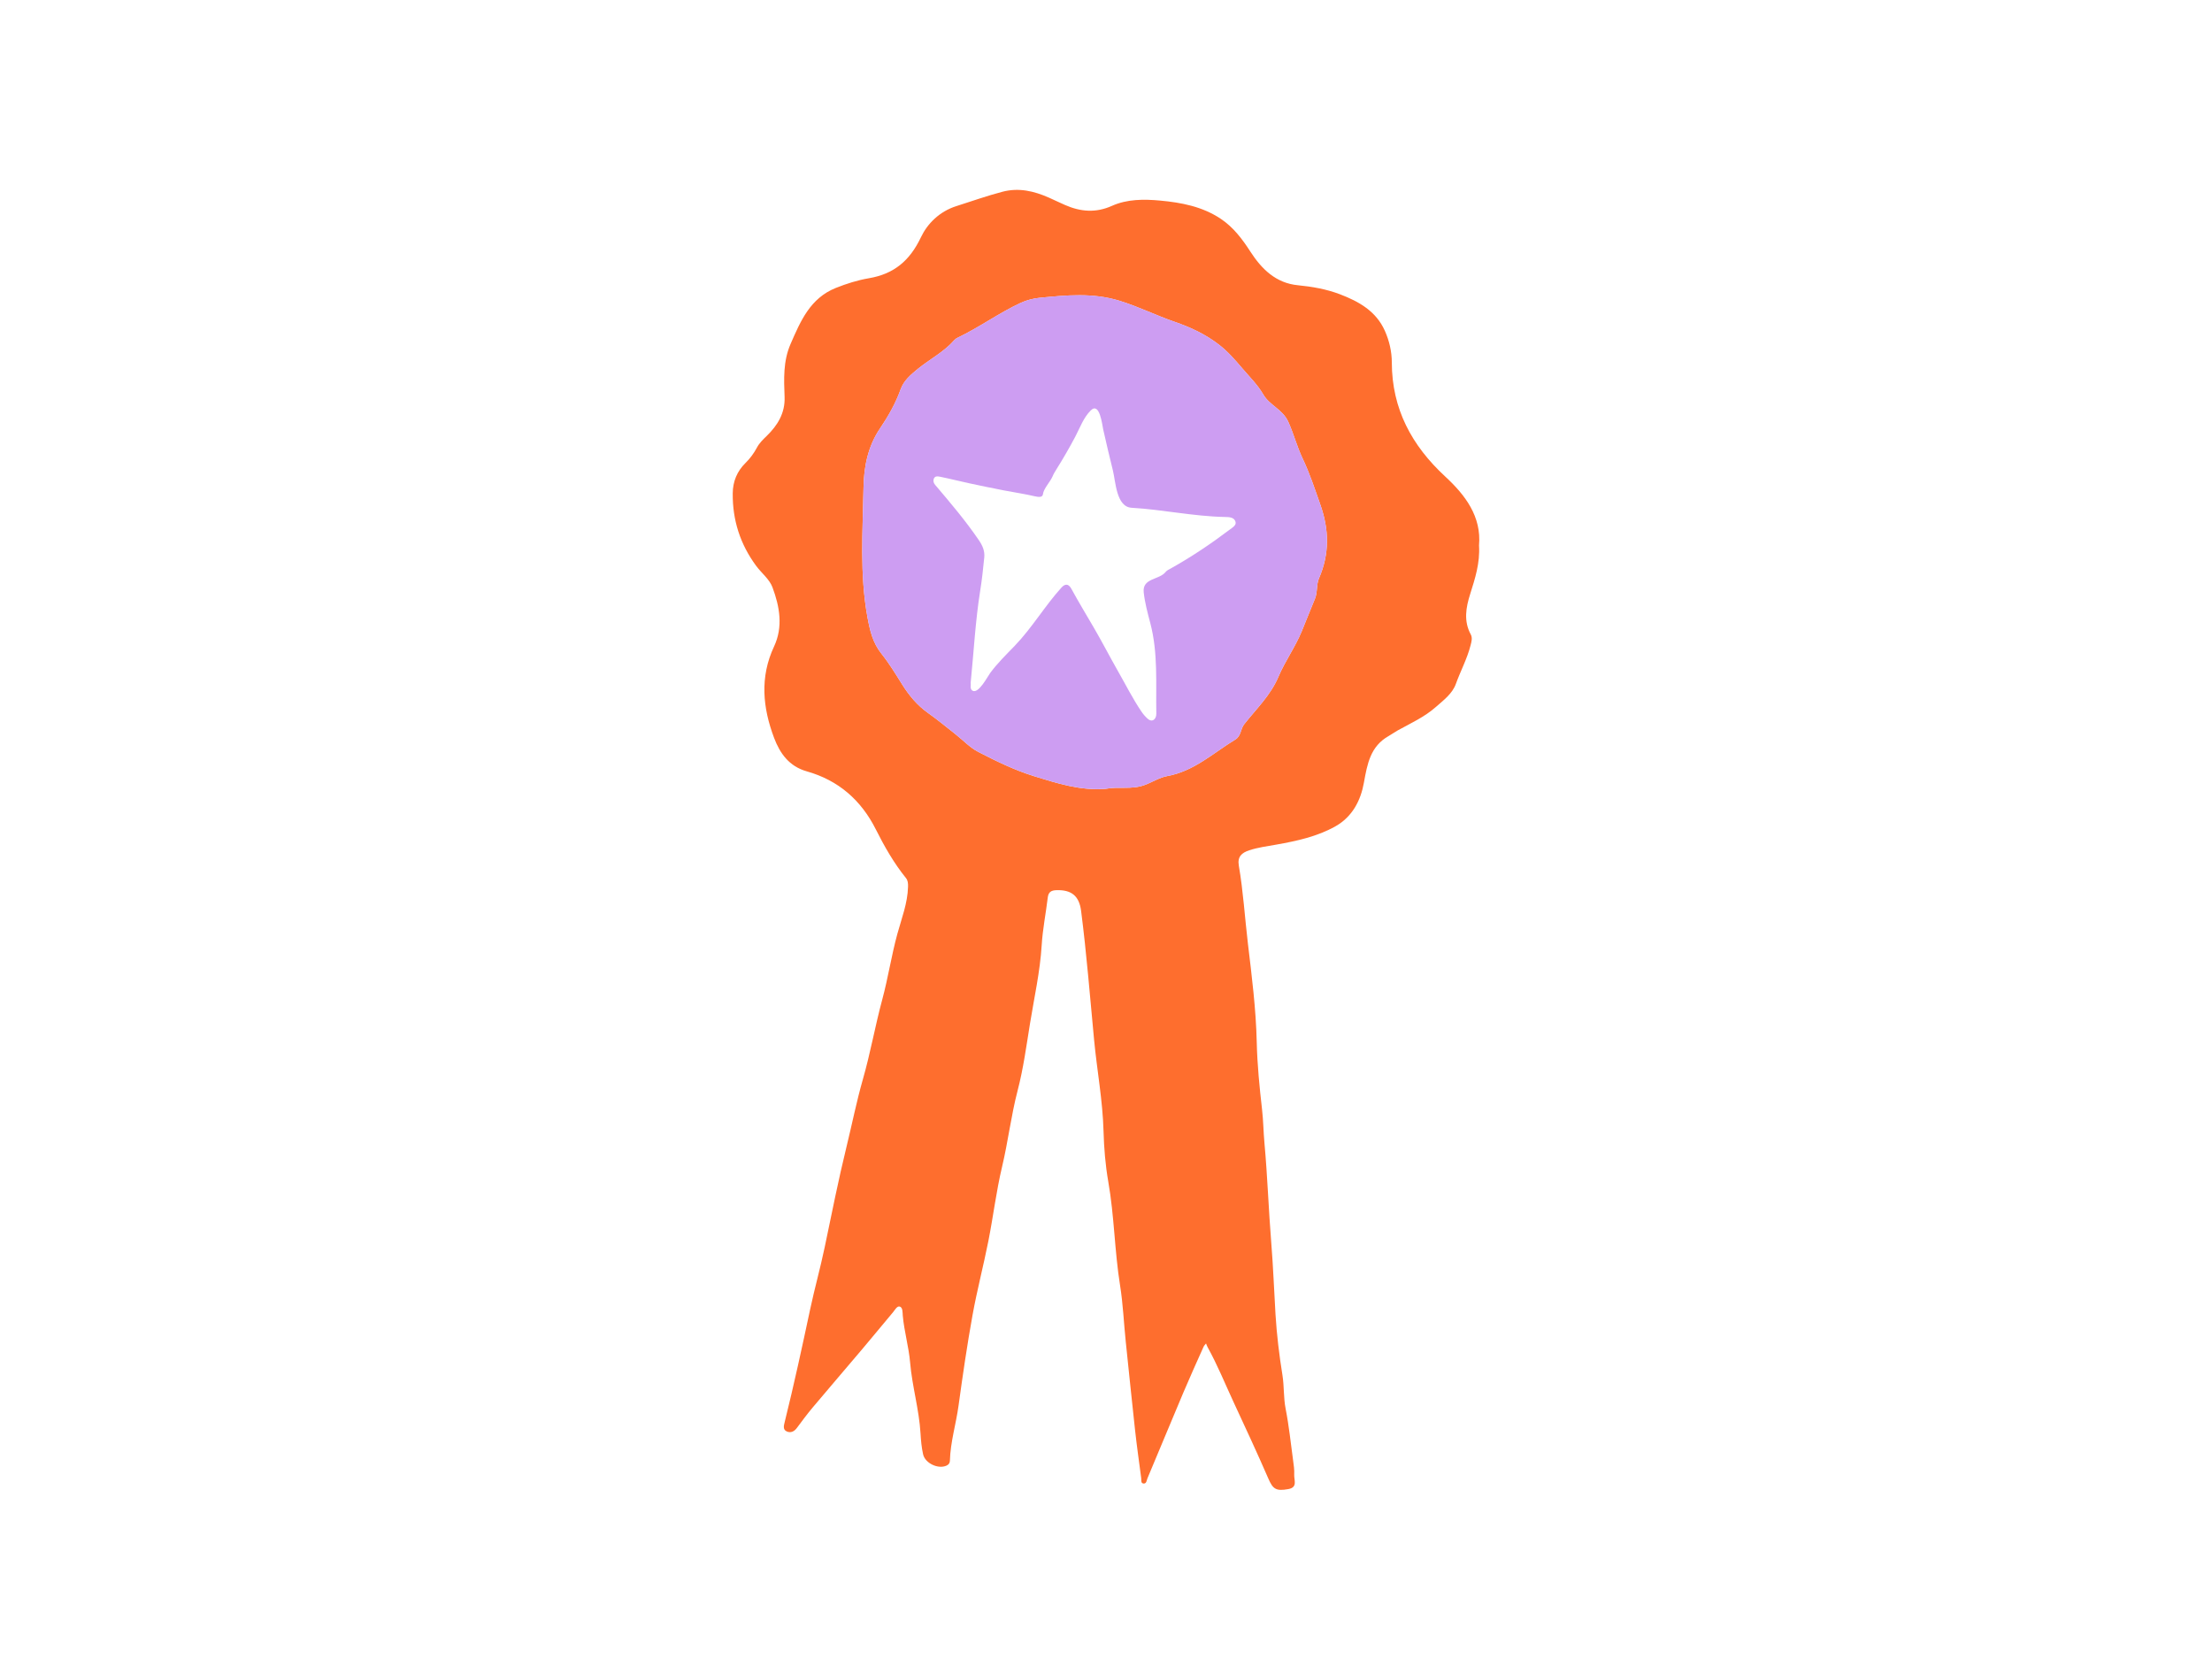 <svg width="320" height="240" viewBox="0 0 320 240" fill="none" xmlns="http://www.w3.org/2000/svg">
<g clip-path="url(#clip0_3053_8859)">
<path d="M213.964 78.905C214.121 81.47 213.386 83.707 212.678 85.956C212.069 87.888 211.725 89.833 212.758 91.76C213.038 92.279 212.881 92.807 212.734 93.379C212.242 95.317 211.285 97.069 210.615 98.933C210.101 100.359 208.849 101.275 207.739 102.258C206.097 103.714 204.119 104.611 202.224 105.653C201.778 105.898 201.363 106.209 200.92 106.458C198.241 107.957 197.802 110.507 197.303 113.26C196.851 115.773 195.655 118.151 193.201 119.534C190.534 121.036 187.575 121.663 184.626 122.188C183.316 122.422 182.005 122.588 180.732 123.005C179.625 123.368 178.991 123.93 179.216 125.236C179.855 128.953 180.08 132.726 180.526 136.472C181.092 141.221 181.698 145.971 181.808 150.786C181.882 154.018 182.208 157.281 182.577 160.519C182.762 162.132 182.774 163.763 182.925 165.389C183.362 170.172 183.519 174.977 183.906 179.767C184.186 183.224 184.315 186.683 184.521 190.143C184.7 193.086 185.059 196.029 185.527 198.945C185.785 200.564 185.668 202.192 185.988 203.811C186.468 206.251 186.723 208.736 187.059 211.207C187.154 211.913 187.268 212.632 187.228 213.339C187.185 214.101 187.772 215.173 186.373 215.422C184.58 215.741 184.143 215.416 183.479 213.883C181.873 210.187 180.172 206.53 178.475 202.877C177.229 200.195 176.119 197.449 174.682 194.856C174.593 194.696 174.541 194.518 174.473 194.349C174.353 194.508 174.196 194.65 174.116 194.828C173.138 197.018 172.145 199.203 171.21 201.412C169.457 205.557 167.741 209.72 165.994 213.867C165.871 214.162 165.868 214.685 165.391 214.611C165.025 214.555 165.129 214.116 165.093 213.83C164.791 211.517 164.459 209.206 164.204 206.887C163.733 202.641 163.312 198.389 162.863 194.14C162.574 191.405 162.469 188.656 162.032 185.933C161.236 180.962 161.202 175.908 160.328 170.934C159.91 168.541 159.71 166.074 159.643 163.647C159.523 159.207 158.698 154.853 158.28 150.457C157.686 144.229 157.197 137.983 156.398 131.774C156.118 129.602 155.005 128.708 152.83 128.778C152.123 128.8 151.68 129.012 151.581 129.804C151.302 132.121 150.837 134.422 150.696 136.745C150.459 140.588 149.61 144.328 149.001 148.103C148.478 151.336 148.041 154.598 147.217 157.757C146.267 161.401 145.836 165.134 144.966 168.79C144.123 172.332 143.689 175.97 142.982 179.543C142.272 183.128 141.337 186.674 140.688 190.272C139.903 194.613 139.267 198.985 138.667 203.357C138.301 206.02 137.492 208.61 137.418 211.317C137.409 211.667 137.234 211.883 136.929 212.024C135.727 212.574 133.832 211.686 133.54 210.389C133.318 209.397 133.226 208.365 133.168 207.366C132.962 203.897 131.956 200.561 131.661 197.101C131.467 194.834 130.803 192.61 130.6 190.321C130.56 189.884 130.621 189.15 130.157 189.012C129.775 188.898 129.459 189.519 129.166 189.863C127.684 191.623 126.229 193.408 124.741 195.166C122.372 197.971 119.973 200.751 117.611 203.563C116.793 204.537 116.027 205.563 115.271 206.586C114.88 207.114 114.36 207.329 113.804 207.074C113.219 206.804 113.398 206.205 113.518 205.722C114.865 200.291 116.049 194.822 117.215 189.347C117.848 186.376 118.675 183.442 119.297 180.462C120.318 175.58 121.287 170.682 122.474 165.84C123.267 162.605 123.913 159.333 124.833 156.122C125.922 152.325 126.601 148.414 127.632 144.598C128.481 141.452 128.96 138.226 129.818 135.095C130.437 132.84 131.298 130.665 131.362 128.281C131.375 127.78 131.344 127.368 131.052 127.012C129.311 124.855 127.942 122.452 126.709 119.998C124.568 115.73 121.281 112.882 116.707 111.585C114.157 110.863 112.832 108.989 111.986 106.753C110.334 102.374 109.901 97.96 111.977 93.529C113.315 90.672 112.789 87.744 111.746 84.954C111.306 83.778 110.171 82.914 109.396 81.87C107.077 78.724 105.964 75.249 106.001 71.371C106.016 69.645 106.631 68.17 107.852 66.972C108.52 66.317 109.058 65.577 109.492 64.769C109.855 64.084 110.374 63.592 110.925 63.057C112.484 61.54 113.591 59.764 113.502 57.435C113.407 54.842 113.278 52.258 114.37 49.757C115.815 46.436 117.211 43.136 120.911 41.656C122.468 41.035 124.064 40.528 125.716 40.248C129.32 39.637 131.618 37.717 133.229 34.319C134.149 32.38 135.877 30.601 138.359 29.815C140.577 29.114 142.764 28.328 145.024 27.738C147.396 27.12 149.573 27.639 151.717 28.58C152.51 28.927 153.288 29.317 154.085 29.661C156.33 30.641 158.532 30.826 160.873 29.775C163.06 28.795 165.483 28.801 167.821 29.016C170.902 29.299 173.947 29.879 176.605 31.655C178.428 32.875 179.711 34.577 180.886 36.399C182.516 38.924 184.583 40.955 187.744 41.262C189.848 41.468 191.9 41.828 193.862 42.577C196.587 43.619 199.075 45.017 200.336 47.846C200.985 49.3 201.345 50.854 201.348 52.449C201.363 59.15 204.227 64.456 209.074 68.938C211.98 71.623 214.333 74.733 213.964 78.905ZM160.002 114.108C161.823 113.758 163.675 114.258 165.563 113.576C166.68 113.171 167.731 112.476 168.836 112.277C172.732 111.576 175.51 108.934 178.696 106.995C179.557 106.473 179.45 105.475 179.975 104.799C181.716 102.562 183.78 100.651 184.952 97.886C185.893 95.665 187.372 93.618 188.313 91.335C188.956 89.775 189.565 88.199 190.22 86.644C190.623 85.686 190.414 84.582 190.805 83.682C192.352 80.121 192.293 76.637 191.001 72.99C190.205 70.738 189.467 68.471 188.436 66.314C187.618 64.597 187.154 62.75 186.363 61.008C185.545 59.214 183.669 58.643 182.759 57.079C181.938 55.662 180.769 54.526 179.717 53.288C178.671 52.055 177.623 50.851 176.355 49.871C174.421 48.378 172.286 47.367 169.921 46.553C167.255 45.634 164.705 44.362 161.965 43.514C158.114 42.322 154.279 42.706 150.428 43.078C149.512 43.167 148.543 43.407 147.648 43.822C144.486 45.287 141.669 47.37 138.522 48.86C138.347 48.943 138.175 49.069 138.046 49.217C136.554 50.922 134.521 51.951 132.789 53.358C131.744 54.209 130.744 55.063 130.304 56.292C129.569 58.345 128.514 60.203 127.306 61.985C125.559 64.563 124.971 67.528 124.922 70.493C124.814 76.754 124.347 83.037 125.488 89.277C125.839 91.188 126.248 92.979 127.506 94.555C128.619 95.95 129.56 97.493 130.51 99.013C131.519 100.623 132.694 102.043 134.266 103.152C135.619 104.107 136.898 105.17 138.203 106.197C139.307 107.063 140.297 108.144 141.521 108.774C144.114 110.111 146.75 111.404 149.552 112.274C152.95 113.327 156.352 114.424 160.002 114.111V114.108Z" fill="#FE6E2E"/>
<path d="M160.002 114.108C156.351 114.418 152.95 113.325 149.551 112.271C146.752 111.401 144.113 110.108 141.521 108.771C140.297 108.138 139.306 107.06 138.202 106.194C136.898 105.171 135.619 104.104 134.265 103.149C132.697 102.04 131.519 100.623 130.51 99.01C129.56 97.493 128.622 95.95 127.505 94.552C126.247 92.976 125.838 91.185 125.488 89.274C124.346 83.034 124.811 76.751 124.922 70.49C124.974 67.525 125.558 64.56 127.305 61.982C128.514 60.2 129.566 58.342 130.304 56.289C130.744 55.06 131.743 54.206 132.789 53.355C134.521 51.948 136.554 50.919 138.045 49.214C138.174 49.066 138.344 48.94 138.522 48.857C141.668 47.367 144.482 45.284 147.647 43.819C148.545 43.404 149.511 43.164 150.428 43.075C154.278 42.7 158.117 42.319 161.964 43.511C164.702 44.359 167.254 45.631 169.921 46.55C172.286 47.364 174.424 48.375 176.355 49.868C177.622 50.845 178.671 52.053 179.717 53.285C180.769 54.523 181.937 55.66 182.758 57.076C183.666 58.64 185.545 59.211 186.363 61.005C187.157 62.747 187.618 64.594 188.436 66.311C189.466 68.468 190.204 70.736 191.001 72.988C192.293 76.634 192.351 80.118 190.804 83.679C190.414 84.58 190.623 85.686 190.22 86.641C189.565 88.196 188.956 89.772 188.313 91.333C187.372 93.615 185.892 95.662 184.951 97.883C183.78 100.648 181.716 102.559 179.975 104.796C179.449 105.469 179.56 106.467 178.696 106.992C175.509 108.931 172.732 111.57 168.835 112.274C167.731 112.473 166.679 113.171 165.563 113.573C163.674 114.259 161.823 113.755 160.002 114.105V114.108ZM140.417 98.826C140.497 99.017 140.241 99.732 140.739 99.944C141.61 100.319 142.859 97.883 143.24 97.367C144.295 95.935 145.577 94.691 146.808 93.413C149.333 90.783 151.129 87.686 153.552 85.007C154.045 84.463 154.552 84.371 154.995 85.185C156.034 87.09 157.16 88.948 158.252 90.823C159.455 92.884 160.543 95.01 161.727 97.084C162.835 99.02 163.905 101.155 165.16 102.986C165.409 103.349 165.698 103.68 166.024 103.972C166.698 104.574 167.294 104.028 167.279 103.238C167.199 98.86 167.546 94.463 166.409 90.144C166.021 88.675 165.612 87.163 165.455 85.676C165.237 83.596 167.728 83.91 168.641 82.727C168.817 82.5 169.133 82.371 169.398 82.223C172.354 80.567 175.162 78.684 177.862 76.644C178.265 76.34 178.871 76.011 178.745 75.51C178.569 74.822 177.822 74.797 177.198 74.788C172.664 74.702 168.223 73.719 163.708 73.458C161.481 73.329 161.404 69.688 160.992 68.038C160.503 66.075 160.039 64.105 159.596 62.13C159.451 61.488 159.092 58.111 157.812 59.359C156.736 60.406 156.219 61.924 155.527 63.227C154.687 64.809 153.789 66.361 152.839 67.878C152.639 68.198 152.433 68.52 152.291 68.871C151.95 69.706 150.972 70.659 150.871 71.519C150.815 71.974 150.228 71.918 149.714 71.799C148.235 71.448 146.722 71.236 145.224 70.944C143.544 70.616 141.871 70.272 140.201 69.912C138.79 69.608 137.387 69.249 135.972 68.963C135.662 68.901 135.213 68.831 135.071 69.307C134.982 69.614 135.071 69.894 135.29 70.152C137.489 72.742 139.688 75.323 141.607 78.146C142.176 78.985 142.477 79.728 142.388 80.653C142.228 82.275 142.053 83.897 141.794 85.504C141.102 89.833 140.881 94.218 140.417 98.832V98.826Z" fill="#CD9DF2"/>
</g>
<defs>
<clipPath id="clip0_3053_8859">
<rect width="108" height="188.059" fill="white" transform="translate(106 27.471)"/>
</clipPath>
</defs>
</svg>
